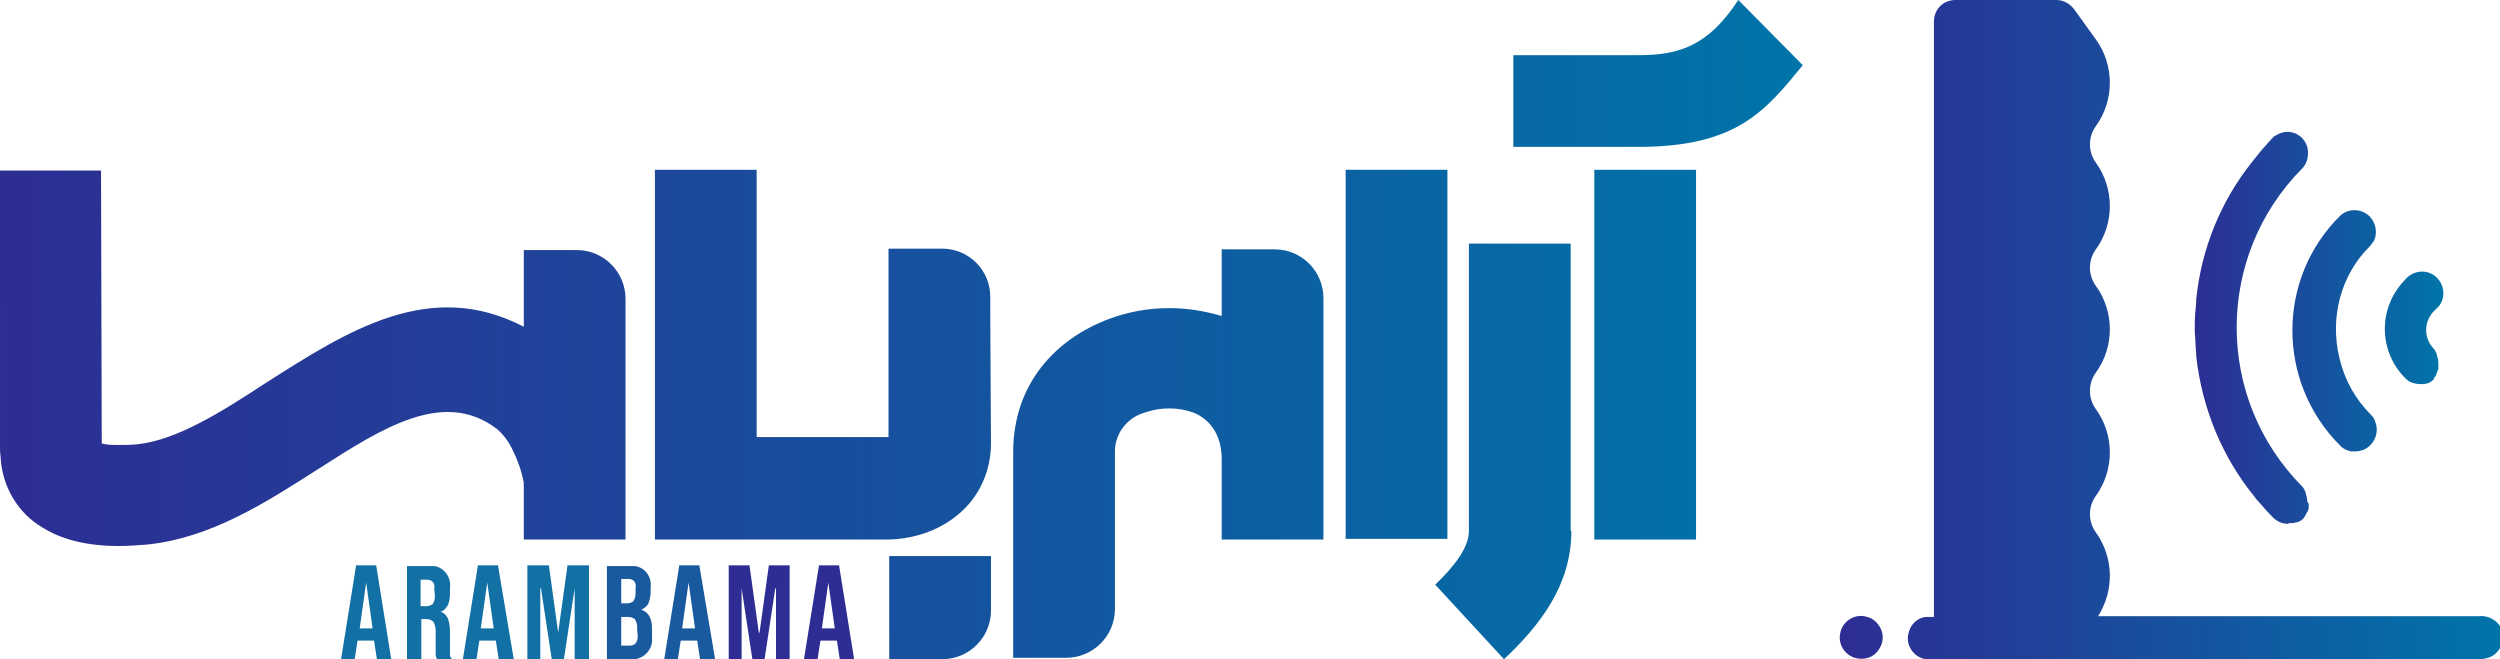 <?xml version="1.0" encoding="utf-8"?>
<!-- Generator: Adobe Illustrator 25.2.3, SVG Export Plug-In . SVG Version: 6.00 Build 0)  -->
<svg version="1.1" id="Layer_1" xmlns="http://www.w3.org/2000/svg" xmlns:xlink="http://www.w3.org/1999/xlink" x="0px" y="0px"
	 viewBox="0 0 348.9 92" style="enable-background:new 0 0 348.9 92;" xml:space="preserve">
<style type="text/css">
	.st0{fill:url(#SVGID_1_);}
	.st1{fill:#0074A6;}
	.st2{fill:url(#SVGID_2_);}
	.st3{fill:#2D2D94;}
	.st4{fill:#19599E;}
	.st5{fill:#1270A5;}
	.st6{fill:url(#SVGID_3_);}
</style>
<linearGradient id="SVGID_1_" gradientUnits="userSpaceOnUse" x1="306.21" y1="48.095" x2="340.46" y2="48.095" gradientTransform="matrix(1 0 0 -1 0 94)">
	<stop  offset="0" style="stop-color:#2D2D94"/>
	<stop  offset="1" style="stop-color:#0074A8"/>
</linearGradient>
<path class="st0" d="M322.2,70.3c0,0.1,0,0.3,0,0.4s0,0.1,0,0.2c0,0.1,0,0.2-0.1,0.3c0,0.1-0.1,0.3-0.2,0.4l-0.1,0.2
	c0,0.1-0.1,0.1-0.1,0.2c-0.1,0.1-0.1,0.2-0.2,0.3c0,0,0,0.1-0.1,0.1l0,0c-0.1,0.1-0.3,0.3-0.4,0.3l0,0c-0.2,0.1-0.3,0.2-0.5,0.2
	h-0.1c-0.2,0.1-0.3,0.1-0.5,0.1h-0.1c-0.2,0-0.4,0-0.5,0.1c-0.8,0-1.5-0.3-2.1-0.9c-0.7-0.7-1.4-1.5-2-2.2c-0.2-0.2-0.4-0.4-0.5-0.6
	c-4.6-5.6-7.4-12.5-8.2-19.7c0-0.1,0-0.2,0-0.3c-0.1-1-0.1-2.1-0.2-3.1c0-0.2,0-0.3,0-0.5s0-0.3,0-0.5c0-1,0.1-2.1,0.2-3.1
	c0-0.1,0-0.2,0-0.4c0.7-7,3.4-13.7,7.8-19.2c0.4-0.5,0.8-1,1.2-1.5s1.1-1.2,1.6-1.8c0.1-0.1,0.3-0.3,0.5-0.4
	c0.5-0.3,1.1-0.5,1.6-0.5c1.7,0,3,1.4,2.9,3.1c0,0.7-0.3,1.5-0.8,2c-12.2,12.3-12.2,32.1,0,44.4l0,0c0.1,0.1,0.2,0.3,0.3,0.4l0,0.1
	c0.1,0.1,0.2,0.3,0.2,0.5l0,0c0.1,0.3,0.2,0.7,0.2,1.1L322.2,70.3z M326.5,50c0.7,3,2.2,5.7,4.4,7.9c0.3,0.3,0.5,0.6,0.6,1
	c0.6,1.5-0.2,3.3-1.7,3.9c-0.3,0.1-0.7,0.2-1,0.2l0,0h-0.3c-0.1,0-0.2,0-0.3,0h-0.1c-0.4-0.1-0.7-0.2-1-0.4
	c-0.2-0.1-0.3-0.2-0.5-0.4c-8.9-8.9-8.9-23.3,0-32.1l0,0c1.2-1.1,3.1-1,4.2,0.2c0.7,0.8,1,2,0.6,3.1c-0.1,0.3-0.4,0.6-0.6,0.9
	C326.7,38.3,325.1,44.3,326.5,50z M339.6,48.6c0.1,0.1,0.2,0.3,0.3,0.4c0,0,0,0,0,0.1c0.1,0.1,0.2,0.3,0.2,0.5l0,0
	c0.1,0.3,0.2,0.7,0.2,1.1l0,0c0,0.1,0,0.3,0,0.5v0.2c0,0.1,0,0.2-0.1,0.3c0,0.1-0.1,0.2-0.1,0.3c0,0.1-0.1,0.2-0.1,0.3l-0.1,0.2
	c-0.1,0.1-0.2,0.2-0.2,0.3v0.1l0,0c-0.3,0.3-0.6,0.5-0.9,0.6h0l-0.5,0.1h-0.1c-0.2,0-0.4,0-0.5,0c-0.4,0-0.8-0.1-1.1-0.2
	c-0.4-0.1-0.7-0.4-1-0.7c-3.7-3.8-3.7-9.8,0-13.6l0,0c1-1.3,2.9-1.6,4.2-0.6s1.6,2.9,0.6,4.2c-0.2,0.2-0.4,0.4-0.6,0.6
	c-1.5,1.4-1.6,3.7-0.3,5.2C339.5,48.5,339.5,48.5,339.6,48.6L339.6,48.6z"/>
<path class="st1" d="M285.5,3c1,0,1.8,0.5,2.4,1.2c2.2,3.1,3.6,4.5,3.6,7.4c0,4.1-2.8,4.5-2.8,8.6c0,1.5,0.5,3.1,1.4,4.3
	c1.9,2.6,1.9,6,0,8.6c-1.9,2.6-1.9,6,0,8.6c1.9,2.6,1.9,6,0,8.6c-1.9,2.6-1.9,6,0,8.6c1.8,2.6,1.8,6,0,8.6c-1.9,2.6-1.9,6,0,8.6
	c1.9,2.6,1.9,6,0,8.6L287,89h-1.5c-1.1-28.8-4.2-57.6-9.2-86H285.5z"/>
<linearGradient id="SVGID_2_" gradientUnits="userSpaceOnUse" x1="0" y1="48" x2="251.64" y2="48" gradientTransform="matrix(1 0 0 -1 0 94)">
	<stop  offset="0" style="stop-color:#2D2D94"/>
	<stop  offset="1" style="stop-color:#0074A8"/>
</linearGradient>
<path class="st2" d="M70.1,43.4L70.1,43.4z M87.3,75.3H73.1v-7.9c-0.3-1.7-0.9-3.3-1.7-4.9c-0.5-1-1.2-1.9-2-2.6
	c-7.4-5.7-16-0.2-24.9,5.5C37,70.2,29.4,75.1,20.5,76c-1.3,0.1-2.6,0.2-3.9,0.2c-4.5,0-8-0.9-10.7-2.6c-3.4-2-5.5-5.6-5.8-9.5
	c0-0.4-0.1-0.9-0.1-1.4V23.8h14.1l0.1,38.1c0.8,0.2,1.6,0.2,2.5,0.2c0.7,0,1.5,0,2.5-0.1c5.5-0.6,11.7-4.5,17.8-8.5
	c11.6-7.4,23-14.7,36.1-7.9v-2.1l0,0v-8.6h7.4c3.8,0,6.8,3.1,6.8,6.8v0.1l0,0L87.3,75.3z M138.3,85.2c0,3.8-3.1,6.8-6.8,6.8
	c0,0,0,0,0,0h-7.4V77.6h14.2L138.3,85.2z M138.3,61.9c0,3.9-1.7,7.6-4.7,10c-2.8,2.3-6.4,3.4-10,3.4H91.4V23.7h14.2v37.3h17.9h0.5
	V43.6l0,0v-8.9h7.5c3.7,0,6.7,3,6.7,6.7v2.2l0,0L138.3,61.9z M184.7,49.1L184.7,49.1v26.2h-14.2V64.1c0-3.5-1.7-5.6-3.9-6.5
	c-1.1-0.4-2.2-0.6-3.4-0.6c-1.2,0-2.4,0.2-3.5,0.6c-2.4,0.7-4.1,2.9-4.1,5.4v22c0,3.8-3.1,6.8-6.8,6.8h-7.4V80.4l0,0V63.1
	c0-9.5,5.9-15.8,13.4-18.6c2.7-1,5.5-1.5,8.4-1.5c2.5,0,4.9,0.4,7.3,1.1v-9.3h7.4c3.8,0,6.8,3.1,6.8,6.8L184.7,49.1z M187.8,23.7
	H202v51.5h-14.2V23.7z M219.3,74.1c0,7.5-4.3,13.1-9.4,17.9l-9.6-10.4c2.7-2.6,4.7-5.2,4.7-7.5V34h14.2V74.1z M236.7,75.3h-14.2
	V23.7h14.2V75.3z M228.6,20.5h-17.4V7.7h17.4c5.8,0,9.8-1.3,14-7.7l9,9.1C246.4,15.4,242.5,20.5,228.6,20.5z"/>
<path class="st3" d="M117.1,78.9h-2.8L112.2,92h1.9l0.4-2.6h2.3l0,0l0.4,2.6h2L117.1,78.9z M114.7,87.7l0.9-6.4l0,0l0.9,6.4H114.7z"
	/>
<polygon class="st3" points="101.7,78.9 104.6,78.9 105.9,88.3 106,88.3 107.3,78.9 110.2,78.9 110.2,92 108.3,92 108.3,82.1 
	108.2,82.1 106.7,92 105,92 103.5,82.1 103.5,82.1 103.5,92 101.7,92 "/>
<path class="st4" d="M97.6,78.9h-2.8L92.7,92h1.9l0.4-2.6h2.3l0,0l0.4,2.6h2.1L97.6,78.9z M95.2,87.7l0.9-6.4l0,0l0.9,6.4H95.2z"/>
<path class="st4" d="M89.5,85.1L89.5,85.1c0.4-0.2,0.8-0.5,1-0.9c0.2-0.5,0.3-1.1,0.3-1.6V82c0.2-1.4-0.7-2.8-2.2-3
	c-0.3,0-0.6,0-0.8,0h-3.1v13h3.2c1.5,0.2,2.9-0.9,3.1-2.4c0-0.2,0-0.5,0-0.7v-1.1C91,86.3,90.5,85.4,89.5,85.1z M86.7,80.8h1
	c0.3,0,0.6,0.1,0.8,0.3c0.2,0.3,0.3,0.6,0.2,1v0.7c0,0.4-0.1,0.8-0.3,1.1c-0.2,0.2-0.6,0.3-0.9,0.3h-0.8L86.7,80.8z M89,88.8
	c0,0.4-0.1,0.7-0.3,1c-0.2,0.2-0.5,0.3-0.8,0.3h-1.2v-4h0.9c0.4,0,0.7,0.1,1,0.3c0.2,0.4,0.4,0.8,0.3,1.2L89,88.8z"/>
<polygon class="st5" points="73.6,78.9 76.6,78.9 77.9,88.3 77.9,88.3 79.2,78.9 82.2,78.9 82.2,92 80.2,92 80.2,82.1 80.2,82.1 
	78.7,92 77,92 75.5,82.1 75.4,82.1 75.4,92 73.6,92 "/>
<path class="st5" d="M69.5,78.9h-2.8L64.6,92h1.9l0.4-2.6h2.3l0,0l0.4,2.6h2.1L69.5,78.9z M67.1,87.7l0.9-6.4l0,0l0.9,6.4H67.1z"/>
<path class="st5" d="M62.8,91.3c0-0.2,0-0.5,0-0.9v-2.3c0-0.6-0.1-1.3-0.3-1.8c-0.2-0.4-0.5-0.8-1-0.9l0,0c0.9-0.4,1.3-1.2,1.3-2.6
	V82c0.2-1.4-0.8-2.8-2.2-3c-0.3,0-0.5,0-0.8,0h-3v13h2v-5.6h0.7c0.4,0,0.7,0.1,1,0.4c0.2,0.4,0.3,0.8,0.3,1.2v2.4c0,0.5,0,0.8,0,1
	c0,0.2,0.1,0.4,0.2,0.6h2.1C62.9,91.8,62.8,91.6,62.8,91.3z M60.7,83.2c0,0.4-0.1,0.8-0.3,1.1c-0.3,0.2-0.6,0.3-0.9,0.3h-0.8v-3.7
	h0.9c0.3,0,0.6,0.1,0.8,0.3c0.2,0.3,0.3,0.6,0.2,1L60.7,83.2z"/>
<path class="st5" d="M52.5,78.9h-2.8L47.6,92h1.9l0.4-2.6h2.3l0,0l0.4,2.6h2L52.5,78.9z M50.2,87.7l0.9-6.4l0,0l0.9,6.4H50.2z"/>
<linearGradient id="SVGID_3_" gradientUnits="userSpaceOnUse" x1="256.93" y1="47.985" x2="348.93" y2="47.985" gradientTransform="matrix(1 0 0 -1 0 94)">
	<stop  offset="0" style="stop-color:#2D2D94"/>
	<stop  offset="1" style="stop-color:#0074A8"/>
</linearGradient>
<path class="st6" d="M259.3,91.9c-1.6-0.2-2.8-1.8-2.5-3.4c0.2-1.6,1.8-2.8,3.4-2.5c0.4,0.1,0.8,0.2,1.1,0.4c1.4,0.9,1.9,2.7,1,4.1
	C261.7,91.6,260.5,92.1,259.3,91.9z M345.9,92h-77.1c-1.6-0.2-2.8-1.8-2.5-3.4c0.2-1.3,1.2-2.4,2.5-2.5h1.1V3c0-1.7,1.3-3,3-3H287
	c1,0,1.8,0.5,2.4,1.2l3.1,4.3c2.6,3.6,2.6,8.5,0,12.1c-1.1,1.5-1.1,3.6,0,5.1c2.6,3.6,2.6,8.5,0,12.1c-1.1,1.5-1.1,3.6,0,5.1
	c2.6,3.6,2.6,8.5,0,12.1c-1.1,1.5-1.1,3.6,0,5.1c2.6,3.6,2.6,8.5,0,12.1c-1.1,1.5-1.1,3.6,0,5.1c2.5,3.5,2.6,8.1,0.3,11.7h53.1
	c1.6-0.2,3.2,0.9,3.4,2.5c0.2,1.6-0.9,3.2-2.5,3.4C346.5,92,346.2,92,345.9,92z"/>
</svg>
